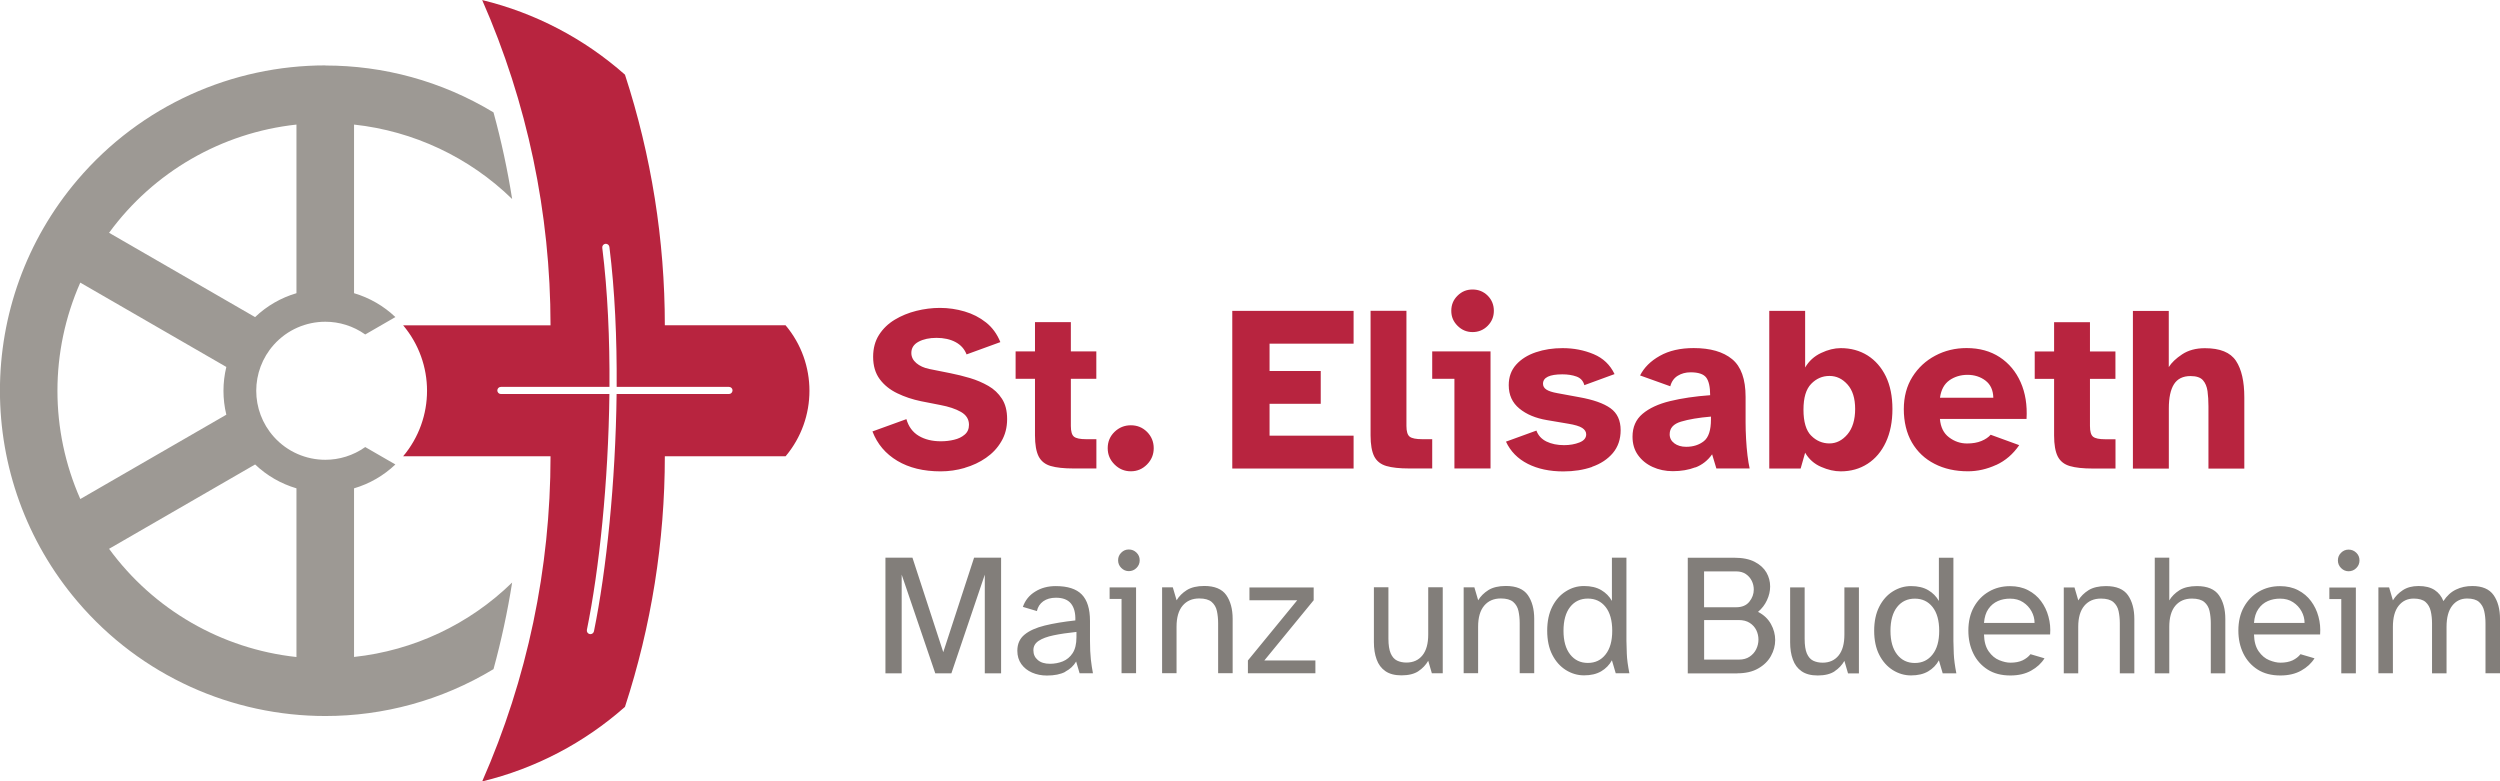 <?xml version="1.0" encoding="UTF-8"?><svg id="Ebene_1" xmlns="http://www.w3.org/2000/svg" viewBox="0 0 406.38 127.02"><defs><style>.cls-1{fill:#827e7a;}.cls-2{fill:#9d9994;}.cls-3{fill:#b8243f;}</style></defs><path class="cls-1" d="m146.57,109.45v-16.04l5.46,16.04h2.62l5.43-16.04v16.04h2.65v-18.8h-4.39l-5.01,15.36-5.01-15.36h-4.39v18.8h2.64Zm26.59-.27c.77-.4,1.36-.95,1.77-1.65l.56,1.91h2.17c-.13-.66-.24-1.41-.34-2.25-.09-.84-.14-1.85-.14-3.01v-3.26c0-1.95-.45-3.38-1.34-4.29-.89-.91-2.3-1.36-4.23-1.36-1.26,0-2.37.29-3.33.89-.97.59-1.64,1.42-2.01,2.49l2.28.68c.15-.68.49-1.2,1.03-1.59.54-.38,1.22-.58,2.07-.58,1.12,0,1.94.32,2.45.96.51.64.74,1.55.7,2.73-1.9.21-3.55.48-4.97.83s-2.51.84-3.29,1.48c-.78.64-1.17,1.51-1.17,2.62,0,.84.22,1.57.65,2.17.43.6,1.01,1.06,1.74,1.38.73.32,1.54.48,2.42.48,1.22,0,2.21-.2,2.98-.6h0Zm-4.46-1.89c-.48-.4-.72-.93-.72-1.59s.29-1.15.86-1.53c.57-.38,1.38-.68,2.43-.9,1.05-.22,2.29-.4,3.71-.55v.87c0,1.09-.21,1.95-.62,2.58-.41.63-.95,1.07-1.6,1.34-.66.26-1.35.39-2.08.39-.84,0-1.51-.2-1.98-.61h0Zm16.04-14.97c.35-.35.52-.76.52-1.25s-.17-.9-.52-1.24c-.35-.34-.76-.51-1.25-.51s-.88.17-1.22.51c-.35.34-.52.75-.52,1.24s.17.91.52,1.25c.35.35.76.52,1.22.52s.91-.17,1.25-.52h0Zm-.07,17.12v-13.96h-4.3v1.88h1.94v12.07h2.36Zm6.58,0v-7.57c0-1.5.33-2.64.99-3.42.66-.78,1.56-1.17,2.7-1.17.9,0,1.57.19,2.01.56.44.38.73.87.86,1.48.13.61.2,1.27.2,1.98v8.13h2.36v-8.83c0-1.59-.35-2.88-1.04-3.87-.69-.98-1.89-1.48-3.57-1.48-1.18,0-2.13.23-2.84.67-.71.45-1.27,1-1.66,1.66l-.62-2.11h-1.74v13.96h2.36Zm22.57,0v-2.08h-8.3l8.02-9.79v-2.08h-10.44v2.08h7.77l-8.02,9.79v2.08h10.97Zm16.74-.34c.68-.45,1.21-1.01,1.6-1.69l.59,2.03h1.77v-13.98h-2.36v7.68c0,1.48-.31,2.61-.94,3.39-.63.78-1.5,1.17-2.6,1.17-.58,0-1.09-.11-1.53-.32-.44-.22-.78-.6-1.03-1.17-.24-.56-.37-1.36-.37-2.39v-8.36h-2.36v8.92c0,1.05.14,1.98.44,2.8.29.82.76,1.45,1.42,1.91.66.46,1.53.69,2.62.69,1.16,0,2.08-.23,2.76-.68h0Zm9.71.34v-7.57c0-1.5.33-2.64.99-3.42.66-.78,1.56-1.17,2.7-1.17.9,0,1.57.19,2.01.56.44.38.73.87.86,1.48.13.61.2,1.27.2,1.98v8.13h2.36v-8.83c0-1.59-.35-2.88-1.04-3.87-.69-.98-1.88-1.48-3.57-1.48-1.18,0-2.13.23-2.84.67-.71.45-1.27,1-1.66,1.66l-.62-2.11h-1.74v13.96h2.36Zm20.01-.32c.75-.44,1.33-1.04,1.74-1.79l.62,2.11h2.22c-.24-1.22-.39-2.28-.42-3.19-.04-.91-.06-1.6-.06-2.07v-13.53h-2.36v7.03c-.41-.73-.99-1.32-1.74-1.76-.75-.44-1.68-.66-2.79-.66s-2.04.29-2.95.86c-.92.57-1.66,1.4-2.21,2.48-.55,1.08-.83,2.39-.83,3.92s.28,2.85.83,3.92c.55,1.08,1.29,1.9,2.21,2.48.92.57,1.9.86,2.95.86,1.11,0,2.04-.22,2.79-.66h0Zm-5.05-2.74c-.72-.92-1.08-2.2-1.08-3.85s.36-2.96,1.08-3.87c.72-.91,1.68-1.36,2.88-1.36s2.16.45,2.88,1.36c.72.91,1.08,2.2,1.08,3.87s-.36,2.94-1.08,3.85c-.72.92-1.68,1.38-2.88,1.38s-2.16-.46-2.88-1.38h0Zm27.14,3.07c1.37,0,2.51-.26,3.43-.79.92-.52,1.61-1.2,2.07-2.03.46-.83.69-1.69.69-2.59s-.23-1.77-.69-2.6c-.46-.83-1.16-1.5-2.1-1.98.64-.54,1.13-1.18,1.46-1.91.34-.73.51-1.47.51-2.22,0-.81-.2-1.56-.6-2.26-.4-.7-1.03-1.28-1.89-1.73-.85-.45-1.97-.68-3.33-.68h-7.57v18.8h8.02Zm-5.37-16.57h5.21c.64,0,1.17.15,1.59.44.42.29.74.66.96,1.11.22.45.32.92.32,1.41,0,.71-.24,1.37-.72,1.97-.48.6-1.2.9-2.15.9h-5.21v-5.82h0Zm0,7.91h5.63c.71,0,1.31.15,1.79.46.48.31.83.7,1.07,1.18.23.48.35.99.35,1.53s-.12,1.07-.36,1.56c-.24.5-.6.9-1.07,1.22-.47.32-1.05.48-1.74.48h-5.66v-6.44h0Zm21.21,8.33c.68-.45,1.21-1.01,1.6-1.69l.59,2.03h1.77v-13.98h-2.36v7.68c0,1.48-.31,2.61-.94,3.39-.63.78-1.5,1.17-2.6,1.17-.58,0-1.09-.11-1.53-.32-.44-.22-.78-.6-1.03-1.17-.24-.56-.36-1.36-.36-2.39v-8.36h-2.36v8.92c0,1.05.14,1.98.44,2.8.29.82.76,1.45,1.42,1.91.66.46,1.53.69,2.62.69,1.16,0,2.08-.23,2.76-.68h0Zm15.22.01c.75-.44,1.33-1.04,1.74-1.79l.62,2.11h2.22c-.24-1.22-.38-2.28-.42-3.19-.04-.91-.06-1.6-.06-2.07v-13.53h-2.36v7.03c-.41-.73-.99-1.32-1.74-1.76-.75-.44-1.68-.66-2.79-.66-1.05,0-2.03.29-2.95.86-.92.57-1.66,1.4-2.21,2.48-.55,1.08-.83,2.39-.83,3.92s.28,2.85.83,3.92c.55,1.08,1.29,1.9,2.21,2.48.92.57,1.9.86,2.95.86,1.11,0,2.04-.22,2.79-.66h0Zm-5.05-2.74c-.72-.92-1.08-2.2-1.08-3.85s.36-2.96,1.08-3.87c.72-.91,1.68-1.36,2.88-1.36s2.16.45,2.88,1.36c.72.91,1.08,2.2,1.08,3.87s-.36,2.94-1.08,3.85c-.72.92-1.68,1.38-2.88,1.38s-2.16-.46-2.88-1.38h0Zm21.79,2.62c.94-.52,1.66-1.19,2.17-2l-2.28-.67c-.32.41-.75.74-1.28,1-.53.25-1.19.38-1.98.38-.56,0-1.17-.14-1.83-.41-.66-.27-1.22-.74-1.7-1.42-.48-.68-.74-1.59-.77-2.76h10.75c.08-.99-.01-1.96-.27-2.9-.25-.94-.66-1.78-1.21-2.52-.55-.74-1.25-1.33-2.1-1.77-.84-.44-1.82-.66-2.93-.66-1.28,0-2.42.29-3.45.89-1.02.59-1.83,1.43-2.43,2.5-.6,1.08-.9,2.36-.9,3.84,0,1.37.27,2.6.8,3.7.53,1.1,1.31,1.97,2.32,2.62s2.25.97,3.71.97c1.31,0,2.44-.26,3.38-.79h0Zm-6.94-10.04c.4-.58.92-1,1.53-1.27s1.27-.39,1.97-.39c.83,0,1.53.19,2.12.58.59.38,1.05.88,1.38,1.48.33.6.49,1.23.49,1.89h-8.22c.08-.94.31-1.7.72-2.28h0Zm14.59,10.49v-7.57c0-1.5.33-2.64.99-3.42.66-.78,1.56-1.17,2.7-1.17.9,0,1.57.19,2.01.56.44.38.73.87.86,1.48.13.61.2,1.27.2,1.98v8.13h2.36v-8.83c0-1.59-.35-2.88-1.04-3.87-.69-.98-1.88-1.48-3.57-1.48-1.18,0-2.13.23-2.84.67-.71.45-1.27,1-1.66,1.66l-.62-2.11h-1.74v13.96h2.36Zm14.8,0v-7.57c0-1.5.33-2.64.98-3.42.66-.78,1.56-1.17,2.7-1.17.9,0,1.57.19,2.01.56s.73.87.86,1.48c.13.61.2,1.27.2,1.98v8.13h2.36v-8.83c0-1.59-.35-2.88-1.04-3.87-.69-.98-1.89-1.48-3.57-1.48-1.18,0-2.13.23-2.84.67-.71.45-1.27,1-1.66,1.66v-6.95h-2.36v18.8h2.36Zm21.44-.45c.94-.52,1.66-1.19,2.17-2l-2.28-.67c-.32.41-.75.74-1.28,1-.54.25-1.2.38-1.98.38-.56,0-1.17-.14-1.83-.41-.66-.27-1.22-.74-1.7-1.42-.48-.68-.74-1.59-.77-2.76h10.75c.07-.99-.01-1.96-.27-2.9-.25-.94-.66-1.78-1.21-2.52-.55-.74-1.25-1.33-2.1-1.77-.84-.44-1.82-.66-2.93-.66-1.28,0-2.42.29-3.45.89-1.02.59-1.83,1.43-2.43,2.5-.6,1.08-.9,2.36-.9,3.84,0,1.37.27,2.6.8,3.7.54,1.1,1.31,1.97,2.32,2.62s2.25.97,3.71.97c1.31,0,2.44-.26,3.38-.79h0Zm-6.94-10.04c.4-.58.91-1,1.53-1.27s1.27-.39,1.97-.39c.83,0,1.53.19,2.12.58.59.38,1.05.88,1.38,1.48.33.6.49,1.23.49,1.89h-8.22c.07-.94.31-1.7.72-2.28h0Zm15.9-6.63c.35-.35.52-.76.52-1.25s-.17-.9-.52-1.24c-.35-.34-.77-.51-1.25-.51s-.88.17-1.22.51c-.35.34-.52.75-.52,1.24s.17.91.52,1.25c.35.35.76.52,1.22.52s.91-.17,1.25-.52h0Zm-.07,17.12v-13.96h-4.31v1.88h1.94v12.07h2.36Zm6.02,0v-7.57c0-1.5.31-2.64.93-3.42.62-.78,1.43-1.17,2.45-1.17.86,0,1.51.19,1.93.56.42.38.7.87.84,1.48.14.61.21,1.27.21,1.98v8.13h2.36v-7.57c0-1.5.31-2.64.92-3.42.61-.78,1.42-1.17,2.43-1.17.86,0,1.51.19,1.93.56.42.38.7.87.84,1.48.14.61.21,1.27.21,1.98v8.13h2.36v-8.83c0-1.59-.35-2.88-1.04-3.87-.69-.98-1.85-1.48-3.46-1.48-.98,0-1.86.19-2.66.58-.8.38-1.48,1.01-2.04,1.87-.3-.77-.78-1.37-1.43-1.8-.66-.43-1.52-.65-2.59-.65s-1.89.23-2.57.67c-.69.45-1.22,1-1.62,1.66l-.62-2.11h-1.74v13.96h2.36Z"/><path class="cls-3" d="m127.7,52.87h-19.63c0-13.83-2.19-27.58-6.48-40.73-6.63-5.87-14.6-10.04-23.21-12.13h0c7.33,16.67,11.11,34.67,11.11,52.87h-23.96c5.18,6.15,5.18,15.13,0,21.29h23.96c0,18.2-3.78,36.2-11.11,52.85h0c8.61-2.08,16.58-6.25,23.21-12.12,4.29-13.15,6.48-26.9,6.48-40.73h19.63c5.17-6.15,5.17-15.14,0-21.29h0Zm-8.63,10.6c0,.32-.26.58-.58.58h-18.26c-.17,14.35-1.66,28.65-3.68,38.56-.06.28-.3.47-.57.47-.04,0-.08,0-.12-.01-.32-.06-.52-.37-.46-.69,2.01-9.85,3.49-24.06,3.66-38.33h-17.64c-.32,0-.58-.26-.58-.58s.26-.58.58-.58h17.65c.05-7.79-.29-15.56-1.17-22.61-.04-.32.19-.61.51-.65.32-.03.61.19.65.51.89,7.09,1.23,14.91,1.18,22.75h18.26c.32,0,.58.26.58.58h0Z"/><path class="cls-2" d="m52.9,10.63c-15.08,0-29.94,6.44-40.31,18.62-16.8,19.75-16.8,48.77,0,68.52,10.36,12.18,25.23,18.62,40.31,18.62,9.37,0,18.82-2.49,27.32-7.62,1.27-4.64,2.28-9.34,3.03-14.08-6.97,6.8-16.02,11.06-25.7,12.1v-27.41c2.52-.74,4.82-2.07,6.72-3.88l-4.9-2.83c-1.96,1.39-4.24,2.07-6.49,2.07-3.1,0-6.17-1.28-8.37-3.74-3.81-4.26-3.81-10.7,0-14.96,2.2-2.46,5.27-3.74,8.37-3.74,2.26,0,4.53.68,6.49,2.07l4.9-2.83c-1.9-1.81-4.21-3.14-6.72-3.88v-27.41c9.68,1.05,18.73,5.31,25.7,12.1-.75-4.75-1.76-9.45-3.03-14.08-8.5-5.14-17.95-7.62-27.32-7.62m-11.43,40.9l-23.74-13.71c7.23-9.89,18.29-16.27,30.46-17.59v27.41c-2.52.74-4.82,2.07-6.72,3.88m-28.42,29.57c-4.95-11.2-4.95-23.97,0-35.17l23.74,13.71c-.62,2.55-.62,5.21,0,7.76l-23.74,13.71h0Zm35.14,25.69c-12.18-1.32-23.23-7.7-30.46-17.59l23.74-13.71c1.9,1.81,4.21,3.14,6.72,3.88v27.41h0Z"/><path class="cls-3" d="m156.81,76.05c1.28-.37,2.44-.91,3.47-1.63,1.04-.72,1.87-1.6,2.49-2.67.63-1.06.94-2.27.94-3.63s-.28-2.43-.84-3.3c-.56-.87-1.3-1.57-2.21-2.09-.91-.52-1.9-.95-2.97-1.27-1.07-.32-2.14-.58-3.18-.79l-3.45-.69c-.87-.18-1.57-.5-2.11-.96-.54-.46-.81-1.01-.81-1.65,0-.79.39-1.4,1.17-1.82.78-.42,1.76-.63,2.93-.63s2.23.23,3.09.69c.86.46,1.45,1.13,1.79,2l5.49-2c-.54-1.33-1.32-2.4-2.34-3.2-1.02-.81-2.18-1.4-3.47-1.78-1.29-.38-2.63-.58-4.01-.58-1.28,0-2.56.16-3.84.48-1.28.32-2.45.8-3.51,1.44-1.06.64-1.91,1.46-2.55,2.46-.64,1-.96,2.19-.96,3.57,0,1.46.36,2.67,1.07,3.63s1.67,1.73,2.86,2.3c1.19.58,2.47,1,3.86,1.29l3.11.61c1.38.26,2.51.63,3.38,1.13.87.5,1.3,1.2,1.3,2.09,0,.67-.23,1.2-.69,1.59-.46.4-1.04.68-1.73.84-.69.17-1.41.25-2.15.25-1.41,0-2.6-.29-3.59-.88-.99-.59-1.66-1.5-2.01-2.72l-5.52,2c.79,2.05,2.14,3.64,4.05,4.78,1.91,1.14,4.25,1.71,7.04,1.71,1.33,0,2.63-.19,3.91-.56h0Zm21.41.1v-4.76h-1.69c-.95,0-1.59-.13-1.94-.4-.35-.27-.52-.85-.52-1.75v-7.67h4.14v-4.45h-4.14v-4.76h-5.83v4.76h-3.15v4.45h3.15v9.21c0,1.48.2,2.62.59,3.4.4.78,1.05,1.3,1.97,1.57.92.27,2.16.4,3.72.4h3.68Zm8.23-.65c.73-.74,1.09-1.62,1.09-2.65s-.37-1.93-1.09-2.65c-.73-.72-1.6-1.07-2.63-1.07s-1.91.36-2.65,1.07c-.74.72-1.11,1.6-1.11,2.65s.37,1.91,1.11,2.65c.74.74,1.62,1.11,2.65,1.11s1.9-.37,2.63-1.11h0Zm33.58.65v-5.33h-13.66v-5.18h8.32v-5.33h-8.32v-4.45h13.66v-5.33h-19.72v25.63h19.72Zm12.78,0v-4.76h-1.65c-.97,0-1.64-.13-2-.4-.36-.27-.54-.85-.54-1.75v-18.72h-5.83v20.26c0,1.48.2,2.62.59,3.4.4.78,1.06,1.3,1.98,1.57.92.27,2.16.4,3.72.4h3.72Zm9.02-23.19c.67-.68,1-1.49,1-2.44s-.33-1.79-1-2.46c-.67-.66-1.48-1-2.46-1s-1.76.33-2.44,1c-.68.67-1.02,1.48-1.02,2.46s.34,1.76,1.02,2.44c.68.68,1.49,1.02,2.44,1.02s1.79-.34,2.46-1.02h0Zm.46,23.19v-19.03h-9.48v4.45h3.61v14.58h5.87Zm16.5-.27c1.41-.49,2.53-1.23,3.38-2.23.84-1,1.27-2.24,1.27-3.72,0-1.59-.55-2.78-1.65-3.57-1.1-.79-2.8-1.39-5.1-1.8l-3.53-.65c-.84-.15-1.45-.35-1.8-.59-.36-.24-.54-.56-.54-.94,0-1.02,1.05-1.53,3.15-1.53.87,0,1.64.12,2.3.36.66.24,1.09.71,1.27,1.4l4.91-1.8c-.72-1.51-1.85-2.59-3.4-3.24-1.55-.65-3.23-.98-5.05-.98-1.56,0-3.01.22-4.34.67-1.33.45-2.4,1.12-3.2,2.01-.81.9-1.21,2.01-1.21,3.34,0,1.59.57,2.85,1.73,3.8,1.15.95,2.65,1.57,4.49,1.88l3.42.58c1.1.18,1.87.41,2.3.69.43.28.65.63.65,1.04,0,.59-.36,1.03-1.09,1.32-.73.29-1.57.44-2.51.44-1.1,0-2.05-.2-2.86-.59-.8-.4-1.35-.99-1.63-1.78l-4.95,1.8c.74,1.59,1.93,2.79,3.55,3.61,1.62.82,3.55,1.23,5.77,1.23,1.71,0,3.27-.24,4.68-.73h0Zm16.82.1c1.09-.42,1.99-1.13,2.7-2.13l.69,2.3h5.41c-.13-.56-.24-1.27-.35-2.11-.1-.84-.18-1.74-.23-2.69-.05-.95-.08-1.83-.08-2.65v-4.18c0-2.89-.73-4.94-2.19-6.14-1.46-1.2-3.54-1.8-6.25-1.8-2.17,0-4.01.42-5.51,1.27-1.5.84-2.56,1.91-3.2,3.18l4.91,1.76c.2-.77.61-1.34,1.21-1.71.6-.37,1.3-.56,2.09-.56,1.25,0,2.1.28,2.53.84.43.56.65,1.52.65,2.88-2.46.18-4.63.5-6.52.96-1.89.46-3.38,1.15-4.47,2.07-1.09.92-1.63,2.16-1.63,3.72,0,1.15.29,2.14.88,2.97.59.83,1.38,1.48,2.38,1.94,1,.46,2.1.69,3.3.69,1.35,0,2.58-.21,3.66-.63h0Zm-3.43-3.91c-.51-.37-.77-.86-.77-1.48,0-1,.61-1.68,1.84-2.05,1.23-.37,2.85-.65,4.87-.82v.46c0,1.74-.38,2.92-1.15,3.53-.77.61-1.73.92-2.88.92-.77,0-1.41-.19-1.92-.56h0Zm31.4,3.32c1.27-.82,2.26-1.99,2.97-3.51.71-1.52,1.07-3.32,1.07-5.39s-.36-3.84-1.07-5.31c-.72-1.47-1.71-2.6-2.97-3.4-1.27-.79-2.72-1.19-4.36-1.19-1.02,0-2.09.26-3.2.79-1.11.52-1.98,1.31-2.59,2.36v-9.21h-5.83v25.63h5.1l.73-2.57c.61,1.05,1.48,1.82,2.59,2.3,1.11.49,2.18.73,3.2.73,1.64,0,3.09-.41,4.36-1.23h0Zm-9.17-4.57c-.83-.84-1.25-2.25-1.25-4.22s.42-3.34,1.25-4.2c.83-.86,1.82-1.29,2.97-1.29s2.1.46,2.93,1.38c.83.92,1.25,2.25,1.25,3.99s-.42,3.14-1.25,4.12c-.83.98-1.81,1.48-2.93,1.48s-2.14-.42-2.97-1.27h0Zm30.08,4.76c1.5-.69,2.74-1.76,3.74-3.22l-4.64-1.69c-.36.41-.86.75-1.52,1.02-.65.27-1.43.4-2.32.4-1.07,0-2.05-.33-2.93-1-.88-.66-1.37-1.66-1.48-2.99h14.08c.13-2.25-.19-4.24-.96-5.97-.77-1.73-1.9-3.08-3.4-4.07-1.5-.98-3.29-1.48-5.39-1.48-1.84,0-3.54.41-5.08,1.23-1.55.82-2.79,1.97-3.72,3.45-.93,1.48-1.4,3.24-1.4,5.26s.44,3.9,1.32,5.41c.88,1.51,2.11,2.67,3.68,3.47,1.57.81,3.38,1.21,5.43,1.21,1.56,0,3.09-.35,4.59-1.04h0Zm-7.6-13.77c.86-.59,1.84-.88,2.94-.88s2.1.31,2.92.94c.82.63,1.24,1.55,1.27,2.78h-8.67c.18-1.3.7-2.25,1.55-2.84h0Zm26.99,14.35v-4.76h-1.69c-.95,0-1.59-.13-1.94-.4-.35-.27-.52-.85-.52-1.75v-7.67h4.14v-4.45h-4.14v-4.76h-5.83v4.76h-3.15v4.45h3.15v9.21c0,1.48.2,2.62.59,3.4.4.78,1.05,1.3,1.98,1.57.92.27,2.16.4,3.72.4h3.68Zm8.67,0v-9.78c0-1.74.28-3.05.84-3.93.56-.88,1.46-1.32,2.68-1.32.95,0,1.62.22,2.02.67.4.45.64,1.04.75,1.78.1.74.15,1.56.15,2.46v10.13h5.83v-11.59c0-2.58-.45-4.56-1.36-5.93-.91-1.37-2.59-2.05-5.05-2.05-1.46,0-2.69.33-3.7,1-1.01.67-1.73,1.36-2.17,2.07v-9.13h-5.83v25.63h5.83Z"/></svg>